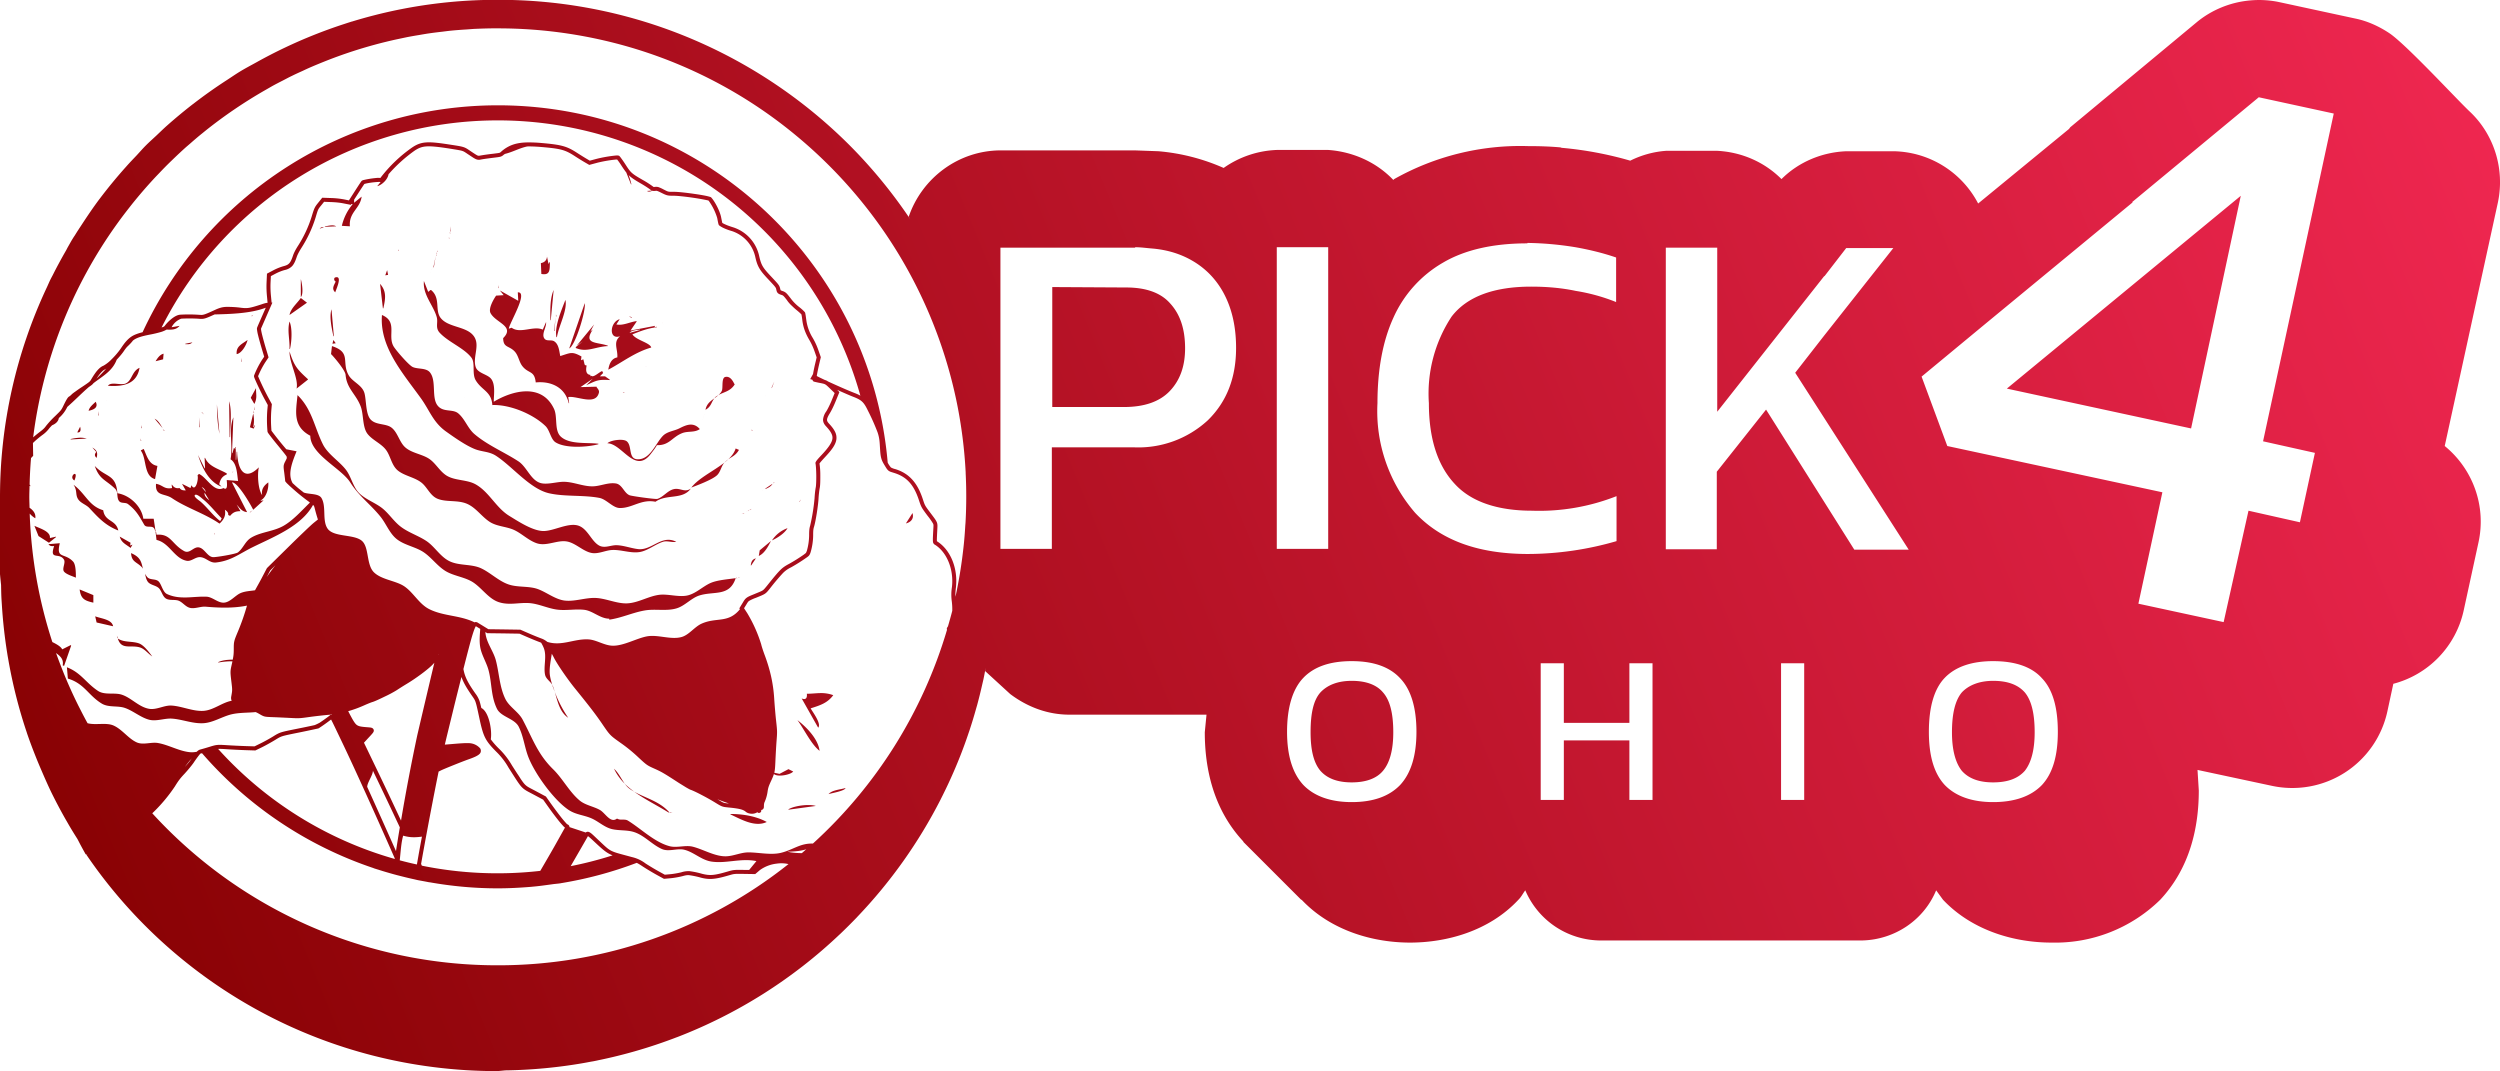 <svg xmlns="http://www.w3.org/2000/svg" xmlns:xlink="http://www.w3.org/1999/xlink" xml:space="preserve" width="2205.4" height="944.9" viewBox="0 0 583.5 250"><defs><linearGradient id="a"><stop offset="0" style="stop-color:#840000;stop-opacity:1"/><stop offset="1" style="stop-color:#f02751;stop-opacity:1"/></linearGradient><linearGradient xlink:href="#a" id="b" x1="16006.7" x2="16585" y1="-1031.1" y2="-1269.4" gradientTransform="translate(-16006.8 1269.4)" gradientUnits="userSpaceOnUse"/></defs><path d="M116.18-.04A115.2 115.2 0 0 0 59.93 14.5c-1.33.74-2.68 1.44-3.97 2.23-1.02.62-1.99 1.3-2.98 1.94a114.06 114.06 0 0 0-7.93 5.62c-.1.06-.18.13-.27.2a122.6 122.6 0 0 0-5.75 4.78c-.86.76-1.68 1.57-2.52 2.36-.8.75-1.63 1.48-2.41 2.26-.79.78-1.5 1.62-2.26 2.43-.81.85-1.63 1.7-2.41 2.59a116.03 116.03 0 0 0-6.22 7.56l-.02.02h-.01l-.02.04c-1.43 1.91-2.77 3.9-4.08 5.9-.54.83-1.09 1.65-1.6 2.49-.19.27-.37.55-.54.83-.36.58-.68 1.18-1.02 1.77-.18.3-.33.63-.5.93a116.2 116.2 0 0 0-3.13 5.8c-.24.45-.48.9-.7 1.36l-.63 1.41A115.09 115.09 0 0 0 0 116v18c.07.84.16 1.68.25 2.52.02.92.03 1.85.07 2.77.03.66.08 1.3.12 1.96a116.61 116.61 0 0 0 1.27 11.37c.07.47.16.93.24 1.4 1.02 5.82 2.46 11.49 4.31 16.97v.02c.71 2.1 1.5 4.16 2.32 6.2.38.94.78 1.87 1.18 2.8.77 1.78 1.55 3.57 2.41 5.31v.02l.03.04a115.4 115.4 0 0 0 3.3 6.18l.01.01.63 1.1.09.15c.98 1.67 2.02 3.29 3.07 4.9-.41-.64-.84-1.27-1.24-1.92.62 1.21 1.27 2.41 1.94 3.6l.35-.08-.06-.08.7.96c-.2-.3-.43-.57-.63-.86l-.26.06c20.8 30.6 56 50.6 96 50.6l2.34-.22c-.75.01-1.5.06-2.26.06 14.77 0 28.87-2.77 41.84-7.77h.02a115.4 115.4 0 0 0 37.94-23.98h.01c1.38-1.31 2.73-2.66 4.05-4.03v-.01a115.85 115.85 0 0 0 19.55-27.55l.01-.02v-.01a115.27 115.27 0 0 0 4.46-9.88l.08-.2c.69-1.76 1.34-3.54 1.94-5.34l.18-.52c.56-1.69 1.08-3.4 1.56-5.12l.24-.83c.44-1.62.84-3.25 1.21-4.89l.27-1.16c.2-.92.36-1.86.54-2.8-.06.3-.08.6-.14.9l5.86 5.37c4 3 8.7 4.8 13.8 4.8h32l-.4 4.1c0 8.5 2 18 9 25.5v.1l13.5 13.5h.1c7 7.4 17 10 25.3 10 8.4 0 18.4-2.6 25.3-10 .7-.7 1-1.4 1.6-2.2 3 7 9.7 11.5 17.2 11.7h61.5c7.5-.2 14.3-4.7 17.2-11.7l1.6 2.2c7 7.4 17 10 25.3 10a35 35 0 0 0 25.4-10c7-7.5 9-17 9-25.5l-.3-4.8 17.3 3.7a22.7 22.7 0 0 0 27-17.3l1.4-6.5a22.7 22.7 0 0 0 16.4-17l3.5-16.1c1.8-8.4-1.3-17-7.9-22.4L583 47.3c1.7-8-1-16-6.5-21.2-2.7-2.5-14.4-15.2-18.6-18.2-2.5-1.7-5.3-3-8.3-3.6L532 .5a22.6 22.6 0 0 0-6.8-.4c-4.6.4-9 2.2-12.5 5.1l-29.5 24.5-.3.4-21.2 17.4A22.7 22.7 0 0 0 442 35.3h-11c-5.7.2-11.2 2.5-15.2 6.5-4-4-9.3-6.3-15-6.6h-11.9c-2.9.2-5.8 1-8.4 2.3a84 84 0 0 0-16-3l-.3-.1c-2.2-.2-4.7-.3-7.6-.3a60 60 0 0 0-31.2 7.7l-.2.2c-4-4.2-9.5-6.6-15.2-7h-12a23 23 0 0 0-12.4 4.2 47.6 47.6 0 0 0-15.2-3.9l-5.5-.2h-31.3c-9.92 0-18.44 6.5-21.5 15.48.14.22.26.45.4.66a116.07 116.07 0 0 0-14.23-17.36 116.15 116.15 0 0 0-42.14-26.9 115.68 115.68 0 0 0-39.95-7.02zM82.14 5.02l-1.83.59 1.83-.6zm34.04 1.6a109.94 109.94 0 0 1 32.53 4.91 108.54 108.54 0 0 1 37.03 20.05 109.93 109.93 0 0 1 21.12 23.24 109.2 109.2 0 0 1 16.45 39.1 109.88 109.88 0 0 1 2.08 16.41h-.01a108.85 108.85 0 0 1-.02 11.5c-.01.27-.04.53-.06.8-.1 1.71-.23 3.42-.42 5.11l-.04.34c-.42 3.8-1.04 7.53-1.83 11.2-.03-.62-.02-1.12.1-2.14.51-4.4-1.2-8.76-4.35-10.76-.12-.08-.12-.09-.09-.04.04.05.01.04 0-.14-.02-.36.03-1.24.12-3.08.02-.5.03-.89-.19-1.34-.21-.45-.58-.93-1.31-1.9-1.46-1.94-1.39-1.81-1.92-3.42-1.26-3.82-3.2-5.96-6.37-6.96a3.98 3.98 0 0 1-1.05-.39 5.3 5.3 0 0 1-.7-1.02l-.06-.12c-4.05-46.7-43.26-83.39-91-83.39a91.4 91.4 0 0 0-82.91 52.96c-.97.25-1.81.53-2.48.94-.98.62-1.7 1.5-2.6 2.85-.55.8-1.35 1.75-2.14 2.52a8.45 8.45 0 0 1-1.9 1.5c-.98.38-1.82 1.42-2.89 3.23-.14.25-.22.36-.5.6-.29.23-.78.57-1.67 1.16-.55.36-1.08.73-1.5 1.04-.43.3-.7.5-.9.7-.14.17-.45.4-.5.43-.25.13-.4.33-.57.61-.18.28-.38.66-.65 1.2-.7 1.46-.61 1.33-2.16 2.84a22.3 22.3 0 0 0-2.1 2.28c-.3.44-.73.85-1.42 1.36-.52.4-1.14.9-1.56 1.28v-.01A108.8 108.8 0 0 1 27.28 52.3l.26-.36c.83-1.15 1.7-2.29 2.57-3.4l.47-.6a109.82 109.82 0 0 1 5.83-6.75l.74-.77c.88-.93 1.78-1.85 2.7-2.74l.81-.78c.92-.88 1.85-1.75 2.8-2.6l.82-.7c.97-.85 1.95-1.7 2.95-2.5l.7-.57c4.43-3.54 9.15-6.74 14.1-9.57l1.55-.89c.84-.46 1.7-.9 2.56-1.34.66-.34 1.32-.7 2-1.02.8-.4 1.6-.76 2.42-1.13.74-.35 1.49-.7 2.25-1.02.78-.34 1.58-.66 2.38-.99a108.49 108.49 0 0 1 7.3-2.66 108.43 108.43 0 0 1 10.14-2.74l2.32-.49c.97-.19 1.96-.36 2.94-.52.75-.13 1.49-.26 2.24-.37 1.05-.15 2.11-.28 3.17-.4.7-.09 1.4-.18 2.11-.25 1.18-.11 2.36-.2 3.55-.27.6-.04 1.2-.1 1.8-.13 1.8-.08 3.6-.13 5.42-.13zM527.2 22.7l17.5 3.8-16.5 76.5 12.1 2.7-3.5 16.2-12-2.7-5.8 26-19.9-4.3 5.6-26-50.2-10.8-6-16.2 14.5-12 34.8-28.7h-.2l29.6-24.5zm-411.02 5.4a87.84 87.84 0 0 1 84.63 64.25 9.84 9.84 0 0 0-1.35-.62c-1.3-.5-3.87-1.62-6.23-2.71l-.14-.1c-.19-.11-.38-.18-.6-.25-.87-.4-1.43-.68-1.85-.91 0-.06 0-.09.02-.15.1-.66.3-1.58.54-2.64l.38-1.6-.57-1.63a15.88 15.88 0 0 0-1.3-2.84 10.64 10.64 0 0 1-1.53-4.28l-.13-.94-.1-.56c-.05-.25-.13-.27-.2-.37l-.3-.3c-.24-.23-.55-.5-.9-.77a10.5 10.5 0 0 1-2.06-2.11c-.45-.57-.7-.9-.96-1.14a2.15 2.15 0 0 0-.8-.47 2.76 2.76 0 0 1-.53-.22s-.04-.08-.12-.42c-.07-.3-.18-.61-.47-.98-.28-.37-.74-.85-1.58-1.75-2.05-2.17-2.36-2.7-2.86-4.93a9.06 9.06 0 0 0-6.07-6.61c-.66-.2-1.34-.44-1.83-.67a5.11 5.11 0 0 1-.6-.3l-.1-.08-.08-.4-.19-.93c-.25-1.3-1.35-3.5-2.24-4.51-.14-.17-.21-.16-.3-.2a12.7 12.7 0 0 0-1.13-.28c-.66-.13-1.53-.28-2.46-.41-1.84-.27-3.85-.5-4.85-.5-1.47 0-1.26.04-2.46-.56a8.34 8.34 0 0 0-1.16-.53c-.3-.09-.57-.09-.84-.06-.23.03-.28.03-.32.01a23.47 23.47 0 0 0-2.56-1.65c-2.58-1.49-2.74-1.63-4.04-3.66a26.37 26.37 0 0 0-1.19-1.7l-.13-.14c-.05-.05-.04-.12-.3-.17-.28-.06-.51-.02-.89.02a31.34 31.34 0 0 0-4.28.77l-1.49.4-.75-.44c-.48-.28-1.52-.93-2.28-1.42-2.34-1.52-3.63-1.87-8.33-2.27a31.7 31.7 0 0 0-3.18-.13c-.93.01-1.74.1-2.47.26a7.94 7.94 0 0 0-3.74 1.96c-.18.15-.17.16-.38.22-.2.05-.62.1-1.4.2-.92.1-2.12.27-2.7.37-.3.05-.5.09-.63.1a.55.55 0 0 1-.3-.04c-.23-.08-.71-.4-1.79-1.12-.66-.45-1.02-.7-1.62-.88-.6-.19-1.4-.3-3.07-.56-2.59-.4-4.24-.6-5.53-.51-1.3.08-2.22.47-3.22 1.13a33.31 33.31 0 0 0-7.39 7.03c-.11.16-.16.18-.12.16.05-.02.06 0-.1-.03a4.3 4.3 0 0 0-.94.02 22.3 22.3 0 0 0-2.92.48 1.6 1.6 0 0 0-.18.07c-.06.02-.12.04-.22.14-.12.13-.13.17-.23.31l-.37.55-1.08 1.67-1.28 2-1.03-.21a19.8 19.8 0 0 0-3.2-.34l-2-.07-.8 1c-.95 1.16-1.04 1.32-1.68 3.44a28.12 28.12 0 0 1-3.17 6.78c-.56.86-.97 1.66-1.18 2.3-.3.9-.56 1.44-.85 1.76-.3.33-.63.5-1.26.67-.83.23-1.66.56-2.5 1l-1.46.77-.09 1.95c-.05 1.2-.02 2.23.1 3.43l.13 1.42c-.47.05-.85.17-1.52.4-2.6.84-3.11.93-4.53.78a23.94 23.94 0 0 0-3.7-.22c-.88.05-1.52.26-2.3.6-1.45.67-2.2 1-2.68 1.15-.48.15-.67.13-1.21.1a35.1 35.1 0 0 0-4.46-.03c-.61.05-1.23.38-1.86.85a9.25 9.25 0 0 0-1.8 1.83c.01-.02-.07.06-.24.15l-.44.16a87.8 87.8 0 0 1 78.47-48.34zm-16.63 6.07c1.15-.07 2.75.1 5.32.5 1.67.27 2.46.39 2.95.53.48.15.7.32 1.37.77 1.07.7 1.53 1.05 2 1.22.23.09.47.11.69.1.22-.02.43-.07.71-.12.54-.09 1.75-.25 2.65-.36.78-.1 1.2-.14 1.53-.23.33-.09.56-.25.76-.43.1-.1.22-.14.33-.23 1.86-.45 3.35-1.35 5.2-1.74.91-.02 1.94.02 3.17.12 4.67.4 5.62.65 7.9 2.12.76.5 1.8 1.14 2.32 1.44l1.08.63 1.86-.5a30.89 30.89 0 0 1 4.13-.73c.3-.03.48-.03.52-.03l.28.36c.23.31.53.75.83 1.23.4.6.72 1.06 1.03 1.45l1.09 2.75h.1c-.16-.68-.36-1.44-.65-2.16.62.61 1.39 1.12 2.79 1.93a27 27 0 0 1 2.04 1.29c.23.19.4.3.62.4l-1.16.09c.43.29.82.12 1.26-.05.23.07.46.06.7.03.23-.03.27-.03.45.03.17.05.48.19 1.02.46 1.2.6 1.41.65 2.89.65.84 0 2.89.23 4.7.5a51.8 51.8 0 0 1 3.2.58l.16.06a13.8 13.8 0 0 1 2 4.02l.18.94c.06.26.09.42.13.54.05.19.14.26.22.33a5.8 5.8 0 0 0 .96.56c.55.26 1.25.52 1.96.72a8.23 8.23 0 0 1 5.42 5.92c.5 2.3 1.01 3.18 3.09 5.37.84.9 1.3 1.38 1.52 1.68.23.3.24.35.3.6.08.36.13.64.36.88.24.24.5.32.89.45a1 1 0 0 1 .47.27c.15.14.41.46.78.94.36.55.79 1 1.26 1.43.31.3.63.6 1.04.93a12.8 12.8 0 0 1 1.06.95l.03.04a15.51 15.51 0 0 1 .2 1.34c.21 1.65.7 3.02 1.65 4.63.48.82.88 1.69 1.22 2.67l.48 1.37-.32 1.34a41.34 41.34 0 0 0-.53 2.55l-.66 1.19.54.15c0 .04.01.08.04.14.03.08.1.22.29.29.11.04.12.03.2.05a21.77 21.77 0 0 0 1.3.28c.65.13.91.19 1.15.33.24.13.54.41 1.17 1.02l1.02.99-.62 1.53c-.42 1.05-1 2.21-1.33 2.74a3.9 3.9 0 0 0-.76 1.9c-.02.6.26 1.13.71 1.6.58.63.99 1.16 1.22 1.63.24.47.31.86.25 1.3-.13.88-.9 2.03-2.5 3.73-.5.53-.84.9-1.07 1.19-.11.14-.2.26-.26.38-.07.12-.16.25-.1.5.08.35.16 1.58.17 2.75.01 1.17-.04 2.4-.12 2.75-.12.61-.24 1.7-.28 2.52a46.18 46.18 0 0 1-1.03 6.43c-.19.61-.24 1.15-.24 2.32a14.04 14.04 0 0 1-.53 3.56c-.1.28-.22.48-.21.48-.02.02-.23.2-.5.4a39.07 39.07 0 0 1-3.43 2.15c-.84.45-1.38.78-2.07 1.46-.7.7-1.54 1.72-3.11 3.68-.51.62-.69.85-1 1.06-.3.2-.82.4-1.96.87-.9.37-1.38.56-1.76.84-.39.28-.6.62-.92 1.16l-.8 1.31.14.22c-2.76 3.35-5.4 1.8-8.92 3.35-1.67.73-2.96 2.66-4.73 3.14-2.61.7-5.62-.7-8.26-.12-2.4.52-5.27 2.16-7.7 2.14-2.03 0-3.87-1.4-5.84-1.48-3.3-.15-6.18 1.65-9.5.59-.4-.31-.8-.57-1.27-.75-.66-.24-2.06-.8-3.08-1.25l-1.95-.85-3.84-.06-3.62-.05-1.04-.64-1.4-.86a.91.91 0 0 0-.63-.17c-.06 0-.1.05-.16.07-3.43-1.7-7.24-1.4-10.6-3.1-2.52-1.27-3.88-4.3-6.28-5.6-1.98-1.07-4.86-1.35-6.54-2.92-1.89-1.76-1.13-5.86-2.86-7.39-1.86-1.64-6.65-.8-8.05-2.91-1.27-1.9-.22-5.12-1.4-7.1-.68-1.12-2.91-.82-4.13-1.28-.58-.46-1.1-.85-1.66-1.34-.37-.32-.66-.6-.95-.86-1.18-2.1-.16-4.72.93-7.43l-2.4-.47c-.33-.39-.67-.78-1.19-1.42a92.95 92.95 0 0 1-2.27-2.9 29.92 29.92 0 0 1-.05-4.6l.14-1.61-.96-1.78a65.57 65.57 0 0 1-2.23-4.68l-.02-.07.01-.02c.03-.08.07-.2.13-.32a20.95 20.95 0 0 1 1.52-2.88l.78-1.17-.4-1.35A82.55 82.55 0 0 1 61.14 78c-.1-.44-.17-.78-.2-1.01-.03-.23.01-.38-.03-.27l1.3-2.97 1.21-2.77.16-.35h-.19l-.14-1.47a22.1 22.1 0 0 1-.1-3.3l.07-1.41.98-.52c.8-.42 1.55-.72 2.31-.92a3.3 3.3 0 0 0 1.72-.95c.43-.5.72-1.15 1.03-2.1.17-.5.56-1.26 1.08-2.08a28.93 28.93 0 0 0 3.29-7.02c.64-2.12.55-1.96 1.5-3.12l.51-.64 1.54.06c1.19.04 2.15.14 3.04.32l1.67.33.13-.2.3.04a12 12 0 0 0-2.53 5.06l1.87.11c-.26-3.32 2.38-4.08 2.75-6.93l-1.76 1.43v-.71l.86-1.34a123.3 123.3 0 0 1 1.43-2.19l.1-.14.03-.01.37-.1a18.1 18.1 0 0 1 3.1-.37l.3.02-.8.98c1.1-.28 2.44-1.55 2.64-2.78a34.5 34.5 0 0 1 6.11-5.53c.92-.6 1.61-.9 2.76-.98zm11.06 10.95.44.44-.44-.44zM523 45.7l-54.6 45 43 9.3L523 45.7zM77.85 52.62c-.66-.09-1.39.14-2.02.2v.11l2.64-.1c-.2-.12-.4-.18-.62-.21zm27.26.2v1.21h.1l-.1-1.2zm-86.3.03-.7 1.05-.42.67c.36-.58.74-1.15 1.11-1.72zm56.8.2c-.42-.1-.7 0-1 .32l1-.33zm29.39 1.1v.32h.1l-.1-.33zm-.07.73.03.07-.03-.07zm-.15.47v.33h.1l-.1-.33zm28.5.33.12.11-.11-.1zm-.06.74.03.07-.03-.07zm223.28.28c3.75.05 7.5.39 11.2 1 3.4.6 6.6 1.4 9.5 2.4v10.4a43.6 43.6 0 0 0-9.4-2.6c-3.3-.7-6.8-1-10.4-1-8.7 0-15 2.3-18.6 7a32.7 32.7 0 0 0-5.3 20.2c0 8.2 2 14.5 6 18.8 3.8 4.2 10 6.3 18.1 6.3a49.2 49.2 0 0 0 19.7-3.4v10.5a74.7 74.7 0 0 1-20.6 3c-11.7 0-20.4-3.2-26.4-9.6a36.2 36.2 0 0 1-8.8-25.6c0-7.7 1.2-14.4 3.7-19.9a28 28 0 0 1 11.6-12.9c5.1-3 11.7-4.5 19.7-4.5v-.1zm-140.2.58.61 1.05-.6-1.05zm48.6.42c1.4 0 2.7.2 4 .3 3.6.3 6.7 1.3 9.3 2.8 3.5 2 6.1 4.9 7.8 8.4 1.7 3.5 2.5 7.5 2.5 12 0 7-2.2 12.6-6.6 16.9a23.9 23.9 0 0 1-17.4 6.3h-19v23.7h-12V57.8H265l-.1-.1zm33.1 0h12v70.4h-12V57.7zm90.8.1h12v38.3l25-31.7v.1l5.1-6.6h11l-16.2 20.5L419 87l26.5 41.3h-12.7l-20.6-32.7-11.5 14.5v18.1h-11.9V57.8zM93 58.21v.34h.11l-.1-.34zm9.14 0 .1.12-.1-.12zm-.11.23v.33h.1l-.1-.33zm-.11.44v.33h.1l-.1-.33zm-.11.44v.33h.1l-.1-.33zm-86.88.02zm112.63.2.11.1-.1-.1zm-25.86.22-.55 2.64h.1l.45-2.64zm25.97.1c-.04.87-.58 1.4-1.43 1.55l.11 2.53c2.1.39 1.94-.97 1.99-2.75h-.12l-.1.33H128l-.33-1.65zm-26.63 2.65-.11.22.1-.22zm-.22.33-.11.22.1-.22zm-10.46.22-.44 1.2.66-.1-.22-1.1zm47.77.33.11.1-.1-.1zm-37.75.1.1.12-.1-.11zm-.22.34.1.1-.1-.1zm-21.8.55-.11.22.11-.22zm.43.35c-.13-.05-.3-.05-.53.02-.44.13-.27.87.1.95-.4.87-1.03 1.72-.11 2.53.08-.4 1.42-3.18.54-3.5zm-8.58.42v4.18c.69-.62.27-3.33 0-4.18zm28.73.44c-.29 3.23 2.16 5.56 2.98 8.37.39 1.33-.4 2.52.71 3.71 2.04 2.2 5.62 3.52 7.37 5.77 1.02 1.3.07 3.76 1.06 5.37 1.46 2.37 3.64 2.55 3.85 5.73 4.02-.17 9.47 2.06 12.4 4.9 1.02.98 1.23 3.1 2.36 3.8 2.33 1.47 7.45 1.14 10 .44v-.11c-2.6-.35-6.74.25-8.8-1.68-1.55-1.47-.68-4.6-1.57-6.47-2.84-6.04-9.67-4.3-14.06-1.65 0-1.56.46-4.1-.67-5.42-.9-1.04-3.11-1.24-3.56-2.73-.76-2.49 1.33-5.36-.73-7.53-1.82-1.93-5.7-1.72-7.4-3.84-1.46-1.8.04-4.67-2.28-6.57h-.11l-.55.44-1-2.53zm-10.23.66.66 5.72h.1c.47-2.16.84-3.91-.76-5.72zm27.74.22-.11.77h.1v-.77zM245.6 67v28h16.7c4.7 0 8.3-1.2 10.7-3.7 2.4-2.5 3.6-5.8 3.6-10 0-4.6-1.2-8-3.5-10.5-2.2-2.5-5.7-3.7-10.2-3.7l-17.3-.1zm-116.27.46.1.11-.1-.1zm-12.77.11.1.11-.1-.1zm12.66.11c-.9 2.13-.77 4.76-.77 7.05h.1l.67-7.05zm-12.55.11.88 1.1-1.76.11c-.59.85-1.86 3.02-1.3 4.07 1.19 2.28 5.78 3.05 2.95 5.84.02 2.31 1.34 1.7 2.68 3.12.91.97 1.01 2.44 1.82 3.45 1.44 1.8 2.8.93 3.1 3.78 3.5-.35 6.83 1.08 7.7 4.84h.1l-.21-1.43c2.03-.34 6.38 2.08 7.15-1 .19-.72-.6-1.18-.55-1.42l-3.74.1 2.86-1.97-1.54 1.54c2.38-1.09 2.76-1.4 5.5-1.21v-.11l-1.1-.77h-1.2l.76-.77-.22-.45c-.66.18-2.02 1.6-2.53 1.1l-.22.12v-.33c-1.18-.1-1.05-1.35-.88-2.2-.4-.02-.5-.17-.55-.56l-.22-.88-.55.22.11-.88c-2.25-1.25-2.52-.84-4.95-.1-.25-1.18-.33-2.76-1.43-3.45-.73-.46-1.86.15-2.35-.76-.57-1.05.6-2.56.47-3.72l-.77 1.76c-2.17-.98-5.28 1.05-7.26-.44l-.66.22c.1-1.27 4.66-8.6 2.09-8.48l.11 1.98-4.3-2.42zM9.86 69.45c-.13.3-.28.6-.4.9.12-.3.27-.6.4-.9zm60.35.1c-.88 1.28-2.33 2.4-2.64 3.97l4.08-2.87-1.44-1.1zm61.76.44c-.88 2.3-2.6 6.25-2.1 8.7h.12c.36-2.47 2.5-6.29 1.98-8.7zm4.51.77-3.63 10.57c1.47-.73 3.96-8.94 3.63-10.57zm-74.45 1.06-.68 1.55c-.64 1.46-1.22 2.77-1.3 3-.12.27-.08.45-.04.74s.1.65.22 1.11c.22.93.6 2.26 1.15 4.1l.28.93-.54.8a20.73 20.73 0 0 0-1.75 3.42c-.04.1-.08.16-.08.35 0 .14.02.16.04.21l.05.17a47.39 47.39 0 0 0 .8 1.8c.48 1.02 1.06 2.2 1.49 3l.83 1.53-.12 1.31a30.04 30.04 0 0 0 .06 4.93c.03.11.05.13.07.16l.05.1.16.23.53.7c.43.56 1.02 1.3 1.66 2.07 1.3 1.6 1.9 2.31 2.02 2.6.01.13-.01.26-.01.38l-.03.06-.35.7c-.09.17-.17.33-.22.5-.06.16-.1.32-.11.5-.03.39.03.8.14 1.63a191.12 191.12 0 0 1 .19 1.58l.01.14c0 .27.08.28.13.34l.14.18c.11.13.26.27.44.44.35.35.84.78 1.37 1.25a46.5 46.5 0 0 0 3.13 2.53c.34.24.37.29.58.44-1.96 1.91-3.89 4.1-6.09 5.38-2.4 1.4-5.32 1.44-7.6 2.8-1.43.84-1.84 2.45-3.11 3.45-.5.39-5.12 1.15-5.8 1.11-1.3-.08-1.96-1.93-3.2-2.25-1.37-.35-2.2 1.62-3.62.8-2.88-1.63-3.03-4.07-6.39-3.78l-.1-.66h-.12l.22 1.87c3.04.67 4.13 4.33 7.05 4.87 1.12.2 2.04-.95 3.19-.85 1.38.12 2.17 1.4 3.63 1.25 3.52-.38 5.5-2.06 8.48-3.53 4.94-2.45 11.43-4.9 14.18-9.9l.1.07c.08.1.13.19.18.31.05.12.09.29.15.54a37.85 37.85 0 0 0 .71 2.47l-.86.69c-.35.27-1.14 1-2.23 2.04a325.47 325.47 0 0 0-3.81 3.7l-5 4.92-1.31 2.5c-.47.88-.97 1.77-1.47 2.67-1.14.18-2.33.2-3.4.67-1.25.55-2.4 2.13-3.85 2.22-1.42.08-2.66-1.33-4.07-1.39-3.12-.13-6.18.8-9.22-.62-.93-.43-1.23-2.04-1.84-2.81-.7-.89-2.1-.33-2.8-1.18-.2-.26-.36-.5-.5-.75.16.65.27 1.33.65 1.86.56.77 1.81.83 2.52 1.45.74.65.88 2 1.77 2.51.84.48 2.05.14 2.92.48.96.38 1.59 1.42 2.65 1.67 1.12.27 2.47-.37 3.63-.28 3.11.27 6.47.4 9.68-.25-.01.04-.05.09-.05.12a52.67 52.67 0 0 1-2.1 5.98c-.46 1.1-.7 1.68-.82 2.21-.06.26-.1.51-.11.8-.02.28-.02.6-.02 1.03 0 1.15-.07 1.67-.24 2.47-1.15.02-2.3.1-3.37.57v.11a17 17 0 0 1 3.3-.29l-.1.47c-.2.89-.32 1.37-.34 1.9-.02.53.04 1.1.17 2.17.13 1.07.2 1.62.2 2.1 0 .47-.08.86-.22 1.63a1.55 1.55 0 0 0 .12.95l-.16.02c-2.18.45-4.1 2.15-6.38 2.32-2.47.18-5.03-1.08-7.49-1.23-1.75-.11-3.51 1.07-5.28.75-2.4-.43-4.13-2.58-6.38-3.3-1.69-.54-3.95.16-5.5-.86-2.85-1.88-3.95-4.24-7.27-5.53l.22 2.64c3.86 1.15 4.77 3.93 7.92 5.84 1.55.94 3.64.45 5.29.98 2.02.66 3.77 2.29 5.83 2.8 1.65.4 3.5-.37 5.17-.28 2.5.15 4.93 1.24 7.49 1.07 2.18-.14 4.28-1.51 6.38-2.04 1.86-.46 3.84-.36 5.76-.55.22.1.45.21.78.4.55.32.87.52 1.31.63.44.1.92.11 1.82.15 1 .03 2.8.12 4.01.18 2.17.12 2.33.11 4.66-.22 1.29-.18 3.35-.41 4.54-.51.24-.02.48-.06.71-.1-.04.04-.08.08-.12.1h-.18a.55.55 0 0 0-.21.12l-.1.1-.45.34-.93.67-.9.62c-.38.2-.77.4-1.18.56l-.68.15c-.8.17-1.87.4-3.05.63-2.13.43-3.2.64-3.96.87-.77.24-1.2.5-1.94.96-.8.5-2.16 1.25-2.98 1.65l-1.42.7-1.99-.06a150 150 0 0 1-4.4-.21c-2.3-.15-2.47-.13-4.18.4a66.78 66.78 0 0 1-2.06.6c-.25.05-.56.22-.85.53a5.6 5.6 0 0 1-1.36.12c-2.61-.16-5.14-1.72-7.7-2.16-1.58-.28-3.46.53-4.96-.15-2-.9-3.43-3.1-5.5-3.97-1.7-.7-4.12 0-5.97-.5-.58-1.03-1.12-2.08-1.66-3.14l-.57-1.12a108.43 108.43 0 0 1-3.4-7.57l-.35-.88c-.48-1.22-.94-2.44-1.38-3.67 1.01.73 1.83 1.48 1.55 2.88l.33.11 1.65-4.73-.11-.11-1.98.99c-.3-.64-1.28-1.2-2.3-1.7a108.4 108.4 0 0 1-3.7-14.81 110 110 0 0 1-1.59-15.18c.4.46.88.86 1.31 1.09.16-1.08-.5-1.86-1.34-2.45-.02-.85-.06-1.7-.06-2.55 0-.87.04-1.73.06-2.6.06.05.1.1.24.11l-.23-.38v-.01c.05-2.07.16-4.13.33-6.17l.5-.52-.03-1.7-.02-1.3.51-.48c.34-.31 1.1-.95 1.66-1.36a7.06 7.06 0 0 0 1.63-1.57c.06-.1.45-.49.65-.71.78-.33 1.46-.84 1.59-1.7a7.84 7.84 0 0 0 1.98-2.6c1.66-1.45 3.25-3.1 4.99-4.61.19-.14.53-.36.66-.47.2-.15.34-.3.46-.46 2.16-1.66 4.41-2.81 5.42-5.48.64-.68 1.27-1.4 1.73-2.1.24-.36.44-.6.66-.87.52-.49 1.01-.97 1.4-1.5l.27-.2c.82-.52 1.88-.83 3.61-1.17a26.2 26.2 0 0 0 2.78-.66 6.36 6.36 0 0 0 1.19-.52c1.16.03 2.2.1 3.04-.88l-1.87.33a4.17 4.17 0 0 1 2.24-2c1.08-.07 2.95-.07 4.15.02.55.05.97.06 1.55-.13.44-.13 1.25-.5 2.1-.88 3.62-.09 8.44-.22 11.94-1.57zm15.34.37c-.56 1.85.07 4.4.44 6.28h.11l-.55-6.28zm146.29.03c.3.74.57 1.49.86 2.23-.28-.74-.56-1.5-.86-2.23zm-93.9 1.19v.44h.12l-.11-.44zm-40.61.1C88.55 80.95 94 87.07 98.27 93c2.05 2.87 2.83 5.6 5.91 7.77 1.9 1.35 4.6 3.26 6.76 4.09 1.65.63 3.27.5 4.85 1.54 3.84 2.51 7.9 7.69 12.32 8.72 3.65.85 8.02.37 11.78 1.09 1.67.32 3.13 2.33 4.74 2.36 2.95.06 4.98-2.13 8.36-1.46 2.62-1.88 6.3-.38 8.26-3.09-1.44 1.03-2.43-.19-3.96.14-1.45.31-2.46 1.84-3.86 2.28-.42.13-5.96-.64-6.49-.85-1.3-.52-1.7-2.52-3.2-2.75-1.85-.29-3.67.67-5.5.67-2.27 0-4.47-1.07-6.71-1.06-1.6 0-3.89.74-5.4.28-2.3-.7-3.17-3.79-5.17-5.08-3.34-2.17-7.2-3.75-10.24-6.35-1.56-1.34-2.2-3.52-3.78-4.83-1.27-1.05-3.4-.21-4.7-1.69-1.65-1.84-.27-5.87-1.9-7.87-.9-1.11-2.88-.7-4.03-1.26-.92-.44-3.85-3.83-4.42-4.76-1.53-2.52 1.02-5.78-2.74-7.37zm-30.38.12v.22l.22-.22h-.22zm88.17.22v.1l.55.23v-.11l-.55-.22zm-17.28.22-.33 3.19h.1l.23-3.2zm22.45.33.77.66-.77-.66zm-7.48.1c-2.3.64-2.63 4.92.1 3.97-1.72 1.4-.49 3.04-.65 4.95-1.4.23-1.92 1.62-2.1 2.86 3.38-1.79 6.22-4.08 10.02-5.17-.27-1.12-3.6-1.73-4.4-3.08 1.88-.74 3.69-1.45 5.72-1.65v-.11l-.66.1.22-.21v-.11l-5.72 1.1 1.43-2.1v-.1c-1.55.17-3.18 1.12-4.73.77l.77-1.21zm-77.06.56c-.56 2.14.1 4.23 0 6.38h.11c.4-1.64.59-4.82-.1-6.38zm86.96.1.33.67-.33-.66zm-15.85.56-4.07 4.95 1.43-.99-1.65 1.32v.22c2.55 1.12 4.62-.32 7.48-.44v-.1c-2.51-.9-5.83-.27-3.52-3.75l-.55.44.88-1.65zm14.42.22.11.1-.1-.1zm-3.74.99v.1l-2.42.67c.52-.65 1.64-.66 2.42-.77zM6.47 78.14c-.24.7-.44 1.41-.67 2.11.23-.7.43-1.41.67-2.11zm71.34.44.11.1-.11-.1zm0 .33.11.1-.11-.1zm-20.03.44c-1.39 1-2.71 1.5-2.54 3.3 1.2-.2 2.3-2.19 2.54-3.3zm20.03 0-.22.88.77-.11-.55-.77zm148.6.43zM44.9 79.9l-1.65.33v.11c.66 0 1.16.07 1.65-.44zm32.58.88-.22 1.87c.06-.03 3.3 3.6 3.4 4.85.28 3.24 2.43 4.46 3.53 7.37.7 1.85.37 4.8 1.58 6.38 1.13 1.46 3.08 2.2 4.23 3.64 1.16 1.44 1.33 3.65 2.82 4.9 1.53 1.27 3.84 1.57 5.46 2.79 1.49 1.11 2.08 3.18 3.97 3.88 2.08.78 4.66.19 6.82 1.16 2.09.94 3.4 3.03 5.29 4.22 1.63 1.03 3.75 1.04 5.5 1.8 1.9.84 3.38 2.45 5.4 3.15 2.28.79 4.78-.8 7.04-.41 2.13.36 3.95 2.5 6.05 2.72 1.54.15 3.02-.66 4.52-.73 2.06-.1 4.2.77 6.27.5 1.94-.24 3.76-1.84 5.62-2.42.97-.3 2.09.22 3.08.01-3.42-1.77-5.7 2.08-8.92 1.7-1.67-.2-3.4-.88-5.06-.91-1.32-.02-2.77.8-4.06.06-1.89-1.08-2.7-4.14-5.08-4.7-2.3-.53-5.36 1.24-7.7 1.33-2.55.09-6.05-2.25-8.15-3.53-3.12-1.91-4.66-5.54-7.82-7.34-2-1.15-4.74-.85-6.71-2-1.73-1.02-2.65-3.03-4.3-4.06-1.7-1.07-4.09-1.28-5.58-2.71-1.27-1.23-1.66-3.38-3.07-4.48-1.34-1.04-3.66-.54-4.91-1.93-1.15-1.28-.97-4.47-1.41-6.1-.53-1.95-2.8-2.63-3.7-4.22-1.73-3.04.71-5.3-3.89-6.79zM67.58 82c-.07 2.74 2.16 6.35 1.64 8.7l2.65-2.1v-.1c-2.49-2.27-3.23-3.07-4.3-6.5zm-29.4.55c-.89.23-1.4 1.02-1.87 1.76l1.76-.44.11-1.32zm18.06 1 .1.87h.11l-.21-.88zm94.66 1.97-.44.11.44-.1zm-118.33.33c-1.8.77-1.72 2.96-3.22 3.65-1.16.53-3.38-.51-4.16.54 3.2.2 6.7-.15 7.38-4.19zm-7.75.18a63.9 63.9 0 0 1-2.3 2.36c.82-1.28 1.5-1.97 1.98-2.16.1-.04.22-.14.32-.2zm-20.78.27zm224.68 1.55c.19.78.4 1.54.57 2.32-.17-.78-.38-1.54-.57-2.32zm-58.93.11a1.36 1.36 0 0 0-.5.02c-.97.21-.48 2.57-.83 3.27-.2.39-.48.7-.79.98 1.35-.8 2.76-.85 3.82-2.52-.13 0-.6-1.57-1.7-1.75zm-2.12 4.27c-.22.14-.46.24-.68.43-.1.1-.15.2-.23.29.32-.23.63-.46.91-.72zm-.91.72c-.92.66-1.84 1.31-2.1 2.7 1.39-.77 1.32-1.8 2.1-2.7zm13.97-3.9-.66 1.43h.11l.55-1.43zM59.76 90.58l-1.21 2.2v.1l.77 1.33h.1c.66-1.53.3-2.08.34-3.63zm120.2 0 .11.1-.1-.1zm-.1.22-1 1.43 1-1.43zm15.53.2c1.42.62 2.91 1.29 3.73 1.6 1.97.76 2.49 1.24 3.45 3.24a50.3 50.3 0 0 1 2.25 5.06c.37 1.1.47 1.88.54 3.15.08 1.34.13 2.11.29 2.76.15.64.4 1.12.8 1.77.4.65.58.98.91 1.26.34.27.7.34 1.36.55 2.91.92 4.55 2.7 5.76 6.36.53 1.61.6 1.74 2.06 3.69a14.8 14.8 0 0 1 1.22 1.74c.14.29.12.4.1.9-.1 1.83-.15 2.67-.12 3.17.01.25.04.45.18.64.13.19.28.24.34.28 2.75 1.74 4.4 5.77 3.92 9.86a11.42 11.42 0 0 0-.02 3.42c.1.93.11 1.5.1 2.11-.31 1.21-.65 2.41-1 3.61l-.03.05-.14.23c-.04.07-.1.07-.1.33 0 .06.03.16.04.23a109.3 109.3 0 0 1-31.3 49.88c-3-.1-4.64 1.48-7.46 2.16-2.42.58-5.24-.12-7.7-.1-1.7.03-3.35.85-5.07.91-2.59.09-5.34-1.62-7.81-2.24-1.76-.44-3.74.36-5.5-.14-3.52-.98-6.59-4.08-9.64-5.95-.79-.47-1.68.02-2.47-.45h-.11c-1.52 1.14-2.7-1.34-3.97-2.04-1.47-.83-3.39-1.1-4.71-2.2-2.41-2.01-3.95-5.1-6.2-7.3-3.65-3.58-4.76-7.16-7.11-11.58-.97-1.83-3.12-2.96-4.04-4.84-1.37-2.81-1.43-6.07-2.22-9.03-.51-1.9-1.8-3.57-2.27-5.5-.09-.35-.14-.71-.17-1.07l.44.27 3.88.05 3.64.06 1.79.78c1.04.45 2.43 1.02 3.13 1.27l.16.09c.24.43.47.86.63 1.3.71 1.93-.14 4.22.27 6.16.2.96 1.2 1.5 1.67 2.34-.34-1.08-.58-2.1-.6-2.89-.03-1.46.28-2.91.5-4.37.14.27.29.52.45.84.77 1.56 3.14 5 4.9 7.19 3.55 4.37 5.05 6.33 6.58 8.6 1.6 2.34 1.7 2.46 4 4.09a36.25 36.25 0 0 1 4.22 3.42c1.98 1.84 2.1 1.93 3.79 2.68 1.72.77 2.21 1.06 5.77 3.37l1.65 1.02c.5.28.82.48 1.1.57.41.14 1.4.6 2.46 1.16a52.1 52.1 0 0 1 3.08 1.72c.83.51 1.26.78 1.7.95.43.17.82.2 1.48.27 2.62.25 3.5.5 4.07.99.42.36.99.48 1.53.48.43-.01.84-.13 1.2-.36l.1.09c.05.03.1.07.24.08.12.01.33-.06.42-.16.18-.2.14-.3.14-.38v-.16h.08a.7.7 0 0 0 .43-.3c.16-.3.1-.44.12-.75 0-.15.03-.32.05-.45.02-.14.08-.27.05-.21a9.1 9.1 0 0 0 .77-2.68c.13-.84.25-1.2.89-2.57.28-.61.45-1.02.57-1.43.88.8 3.96.17 4.5-.58l-1.1-.55-2.09 1.1-1.22-.26c.15-.6.2-1.3.26-2.7.06-1.4.18-3.55.27-4.73.17-2.14.16-2.3-.1-4.66-.15-1.3-.35-3.67-.45-5.24-.22-3.44-.89-6.53-2.17-10-.37-.97-.77-2.2-.86-2.62a32.78 32.78 0 0 0-3.25-7.28l-.76-1.17.5-.8c.32-.54.44-.73.67-.9a9 9 0 0 1 1.57-.72c1.13-.46 1.68-.67 2.13-.96.44-.3.7-.64 1.2-1.26a52.97 52.97 0 0 1 3.04-3.6 6.79 6.79 0 0 1 1.86-1.3 39.78 39.78 0 0 0 3.53-2.22c.3-.2.5-.35.65-.52.2-.23.29-.49.4-.82a14.73 14.73 0 0 0 .58-3.85c0-1.14.04-1.53.2-2.04.4-1.28.98-5.02 1.06-6.67.04-.76.17-1.87.27-2.37.13-.6.15-1.75.14-2.95a17.9 17.9 0 0 0-.19-2.8l.18-.24c.19-.24.52-.61 1-1.13 1.64-1.74 2.58-2.97 2.76-4.24a3.1 3.1 0 0 0-.34-1.85c-.3-.6-.76-1.19-1.37-1.84-.37-.4-.48-.63-.47-.93.02-.31.2-.76.62-1.44.4-.64.97-1.8 1.41-2.9l.86-2.1-.53-.52zm-51.1.35.12.1-.11-.1zm-90.8.1.1.12-.1-.11zm91.43.04.07.04-.07-.04zm.48.08v.1h.55l-.55-.1zm.73.14.07.04-.07-.04zm-76.8.3.11.1-.1-.1zm-11.22.22.22.33-.22-.33zm11.33 0c-.35 3.66-1.21 7.28 2.98 9.47.02 4.36 7.25 7.61 9.33 10.9 2.05 3.23 4.65 5.03 7.02 7.95 1.34 1.64 2.13 3.92 3.82 5.27 1.67 1.33 3.97 1.73 5.8 2.77 2.05 1.16 3.46 3.33 5.45 4.6 1.76 1.14 4.13 1.41 6 2.39 2.39 1.23 3.99 4.13 6.6 4.97 2.44.78 4.63.05 7.05.21 2.25.16 4.29 1.22 6.5 1.52 2.05.28 4.2-.17 6.27.04 2.08.2 3.8 2.09 5.94 2.08v.23c2.9-.4 5.53-1.69 8.37-2.16 2.38-.4 5.06.23 7.38-.49 1.94-.6 3.37-2.38 5.28-2.99 3.44-1.09 7.04.35 8.48-4.05-1.8.28-4.3.42-5.95 1.17-1.7.78-3.24 2.3-5.06 2.81-2.04.58-4.6-.32-6.72-.1-2.53.28-4.9 1.84-7.48 2-2.41.15-4.95-1.12-7.38-1.25-2.43-.13-4.96.9-7.37.6-2.21-.29-4.21-1.96-6.28-2.7-2.1-.73-4.57-.33-6.71-1.04-2.36-.78-4.26-2.76-6.5-3.8-2.22-1.02-5.03-.56-7.26-1.6-2.21-1.02-3.52-3.46-5.5-4.77-1.93-1.28-4.22-1.96-6.06-3.4-1.63-1.27-2.75-3.13-4.41-4.38-1.61-1.2-3.66-1.91-5.13-3.31-1.52-1.46-1.9-3.9-3.18-5.55-1.59-2.04-4.2-3.59-5.37-5.94-2-4.03-2.5-8.13-5.9-11.45zm109.31.1-.11.23.11-.22zm-70.45.34.11.1-.1-.1zm-83.55.77.11.11-.1-.11zm28.73.22.11 8.37h.11c0-2.46.5-6.04-.22-8.37zm-31.15.11c-.62.62-1.44 1.2-1.65 2.1 1.06-.2 2.38-.7 1.65-2.1zm28.3.55c0 2.37.15 4.67.59 6.92l-.6-6.92zm.59 6.92v.03-.03zm8.13-6.85.04.08-.04-.08zm-.03.48v.77h.1l-.1-.77zm-57.24.33c-.14.74-.3 1.48-.41 2.23.12-.75.27-1.49.4-2.23zm57.13.55v.66h.1l-.1-.66zm105.34.11.11.11-.11-.1zm-141.67.11.11 1h.11l-.22-1zm24.22.22v.11l.55.44-.55-.55zm117.38.07.03.08-.03-.08zm-105.38.26-.77 3.2.88.32.33-.77h-.11l-.22.44h-.11a7.3 7.3 0 0 0 0-3.19zm105.23.11.11.11-.11-.1zm-.11.44.11.11-.11-.1zm-121.2.11.12.11-.11-.1zm11.56 0 .11.11-.1-.1zm-8.14.22.1 2.31h.12l-.22-2.3zm8.03 0c-1.2 3-.04 6.7-.66 9.8 1.5.94 1.5 3.4 1.76 5.06l-2.64-.22c0 .56.36 2.6-.77 1.87-2.23 1.14-3.89-2.5-5.72-3.3l-.33.33c.29.92-.48 4.06-1.43 2.31l-.22.66-1.98-.99.88 1.54c-.6 0-1.07-.03-1.44-.55-.8.13-1.31-.09-1.76-.77h-.1l.1.77c-1.9.34-2.1-.7-3.74-.99-.26 2.95 1.98 2.17 3.72 3.35 3.28 2.23 7.68 3.6 11.03 5.9h.11c1-.94 1.46-1.85 1.21-3.2.44.3.86.66.77 1.22l.44.22c.7-.86 1.34-1.1 2.42-1.1l-.88-1.54c.78.86 1.2 1.63 2.43 1.76l-3.53-6.94c1.28-.16 4.34 5.13 4.96 6.39l2.42-2.2-.66.1v-.1c1.28-.64 1.89-2.78 1.76-4.19-1.05.77-1.67 1.62-1.43 2.97-.98-1.34-1.15-4.9-.77-6.49-3.43 3.43-4.97.44-5.07-3.63h-.1l-.12 1.87h-.1v-2.97h-.12v.55l-.22-.33h-.1l-.34 1.2h-.1l.32-8.36zm109.64.11.11.11-.11-.1zm-128.02.22 1.87 2.2c-.46-.75-1.03-1.84-1.87-2.2zm194.67.03.07.4-.07-.4zm-66.76.08.1.11-.1-.1zm-130.88 1.1.1.11-.1-.1zm127.88.17c-.8.07-1.61.45-2.4.85-1.24.64-2.85.72-3.88 1.77-1.65 1.7-2.86 5.27-5.58 5.46-2.68.2-1.47-3.03-2.84-4.18-.82-.7-3.82-.28-4.54.45 3.49.07 6.45 7.37 10.18 2.42.48-.63 1.01-1.29 1.38-1.98 2.9.08 3.48-1.83 5.86-2.79 1.41-.57 2.85-.07 4.16-.96-.74-.86-1.54-1.1-2.34-1.04zm-128 .16v.66h.12l-.11-.66zm-14.3.33-.66 1.32c.84.11.86-.67.66-1.32zm98.63 0 .1.11-.1-.1zm-79.37.44.33.55h.11l-.44-.55zm137.49.22v.22h.22l-.22-.22zM33 100.37l.22.22-.22-.22zm28.18.55.1.11-.1-.1zm-27.81.08.03.07-.03-.07zm-11.6.03.77 1-.77-1zm39.52.11.1.11-.1-.1zm-42.93 1.04c-.64.04-1.29.16-1.87.29v.1l3.74-.21a5.07 5.07 0 0 0-1.87-.18zm14.3.18.23.55h.1l-.32-.55zm.45.55.44.66-.44-.66zm16.95.77.11.1-.11-.1zm-16.73.1.1.12-.1-.11zm0 .45.1.1-.1-.1zm17.06.1.11.12-.1-.11zm-28.84.12.88.99v.1c-.4.52-.36.9.11 1.33.32-1.14.1-1.8-.99-2.42zm150.15.22c-1.13 3.76-7.8 5.8-10.35 9.13 1.4-.54 5-1.87 6.06-2.94.8-.81.94-2.13 1.72-2.94 1.16-1.22 2.47-1.32 3.34-2.92l-.77-.33zm-138.15.1-.66.34v.1c1.37 1.8.61 5.9 3.3 6.61l.55-3.08c-2-.32-2.44-2.3-3.2-3.96zm139.03.12.1.1-.1-.1zM.67 105.5c-.06.65-.1 1.3-.14 1.94.04-.64.08-1.3.14-1.94zm45.33.27.1.1-.1-.1zm1.65.1.1.12-.1-.11zm-1.54.12.1.1-.1-.1zm185.62 0zm-185.51.22c.9 2.82 2.48 6.29 5.5 7.37l-.55-.55c.25-1.14.66-1.84 1.76-2.3v-.23c-1.8-1.05-4.2-1.58-5.06-3.63h-.11l.1 2.42h-.1l-1.54-3.08zm-30.6 1.43.22.22-.22-.22zm6.5 1.1c1.1 3.24 2.56 3.2 4.78 5.37.75.74.25 2.15.95 2.9.5.54 1.45.2 2.02.64 1.93 1.47 2.64 2.83 3.78 4.81.6 1.05 2.38-.3 2.55 1.58h.11l-.44-2.97h-2.42c-.38-2.82-3.1-5.5-6.06-5.95-.3-4.54-2.72-3.62-5.28-6.38zm32.35 1.32-.22.11v.11l.22-.22zm-37 .55c-.38-.05-1.08.96-.1 1.54.45-1.1.33-1.52.1-1.54zm18.51 1.43.33.66-.33-.66zm145.15.26.08.04-.08-.04zm-.29.18-.33.22v.11l.33-.33zm-.55.44-1.65 1.1v.11c.6-.23 1.35-.6 1.65-1.2zm-163.13.22c.93 1.36.4 2.24 1.03 3.3.6 1 1.9 1.32 2.67 2.14 1.96 2.1 3.67 4.05 6.75 5.24-.56-2.59-3.11-1.96-3.52-4.73-3.4-1.01-4.1-3.85-6.93-5.95zm29.94.55c.55.24.79.67.99 1.21l-1-1.2zm15.74.22-.33.44.33-.44zm115.47.33.11.11-.11-.1zm-.33.22.1.11-.1-.1zm-130.22.55 1.1 1.77c-.5-.4-1.27-1.04-1.1-1.77zm-2.1.46c.48-.08 1.42.81 1.66 1 1.68 1.35 2.9 2.97 4.4 4.49v.1l-.33.56c-1.71-1.3-2.98-3.16-4.62-4.57-.24-.2-1.62-1.09-1.3-1.49.05-.05.11-.08.18-.1zm141.24 1.09-.33.55h.1l.23-.55zm-11.01 1.98-.22.33.22-.33zm-.44.22-.44.22v.1l.44-.32zm-116.46.33-.66.44v.1l.66-.54zm115.8 0-.22.1v.12l.22-.22zm-.44.22-.11.22.1-.22zm-.44.22.1.1-.1-.1zm-.55.22v.1l.44-.1h-.44zm39.62 0-1.54 2.42c1.2-.28 1.93-1.16 1.54-2.42zm-39.95.1.1.12-.1-.11zm-165 2.87.96 2.4 2.44 1.56 1.65-1.32v-.1l-1.43.32c.2-1.57-2.42-2.26-3.63-2.86zm36.83.04.07.03-.07-.03zm138.95.51a7.27 7.27 0 0 0-3.63 2.86c1.27-.57 2.94-1.64 3.63-2.86zm-133.85 1.1v.33h.11l-.11-.33zm-22.01.88c.4 1.44 1.42 1.77 2.53 2.64l.44-.77-.55.22.1-.66-2.52-1.43zm152.01 1-2.64 2.2-.22 1.31c1.33-.57 2.22-2.26 2.86-3.52zm-166 .54-2.64.22c.36.51.74.48 1.32.44-1.16 3.45 1.17 1.39 2.28 3.15.42.67-.31 1.8-.1 2.56.2.78 2.2 1.35 2.89 1.67 0-.93.02-3.05-.65-3.76-2.02-2.15-4.02-.52-3.1-4.28zm16.63 2.31c.14 2.21 1.42 2 2.67 3.46.06.07.08.16.13.23-.43-1.43-.39-2.67-2.8-3.69zm145.85 1.22c-.87.21-1.11.81-1.21 1.65h.1l1.1-1.65zm-112.17 1.65c-.7.87-1.37 1.78-2.01 2.71l.8-1.52 1.21-1.2zm108.6 2.67.08.04-.07-.04zm-.5.08v.1h.33l-.33-.1zm-.55.1v.12h.33l-.33-.11zm-153.23 2.76c.28 2.13 1.06 2.6 3.2 3.08v-1.76l-3.2-1.32zm3.63 6.27.33 1.44 3.85.88c-.3-1.63-2.82-1.78-4.18-2.32zm209.42.83-.08 1.06.08-1.06zm-120.58 1.44c-.07 0-.08-.02 0 .03l1.03.64c-.1 1.37-.23 2.75-.03 4.1.27 1.87 1.47 3.68 1.96 5.51.82 3.06.53 6.07 1.97 9.02.94 1.93 4.1 2.26 5.08 4.2 1.12 2.21 1.37 4.85 2.28 7.15 1.52 3.86 5.9 9.96 9.4 12.29 1.67 1.1 3.51 1.17 5.27 1.93 1.67.72 3.02 2.1 4.84 2.53 1.73.4 3.6.14 5.29.74 2.34.82 4.12 2.94 6.38 3.92 1.57.68 3.56-.24 5.17.15 2.24.54 4.01 2.43 6.4 2.77 3.42.5 6.81-.86 10.45-.12l-1.7 2.07-1.13-.01c-2.4-.04-2.53-.02-3.93.39-3.08.9-4.06.98-5.91.52a19.75 19.75 0 0 0-2.93-.62 5.3 5.3 0 0 0-1.91.26c-.7.18-1.82.38-2.6.45l-1.27.12-1.42-.78a57.4 57.4 0 0 1-3.1-1.86 8.2 8.2 0 0 0-3.17-1.48c-5.6-1.53-4.65-1.02-8.24-4.38-.86-.81-1.25-1.22-1.69-1.43a.74.74 0 0 0-.79.04l-.04.04-3.82-1.27c0-.04.02-.05.01-.1a.67.67 0 0 0-.28-.43c-.1-.07-.17-.1-.25-.13.07.03 0 0-.07-.06a22.53 22.53 0 0 1-1.17-1.35c-.7-.88-1.6-2.08-2.55-3.4l-1.17-1.66-2.54-1.36c-1.4-.74-1.9-.94-2.47-1.57-.26-.28-.57-.72-.94-1.28a25 25 0 0 0-.78-1.19l-1.19-1.85a17.75 17.75 0 0 0-3.05-3.93 17.58 17.58 0 0 1-1.9-2.17c.34-2.05-.4-6.42-2.21-7.32-.16-.7-.3-1.25-.43-1.65a6.41 6.41 0 0 0-.98-1.76c-1.7-2.44-2.43-3.78-2.77-5.68.9-3.55 1.6-6.25 2.05-7.75.4-1.31.68-2 .84-2.22.08-.12.08-.07 0-.06zm-84.33.82.11.1-.1-.1zm.55 1.43.11.55h.11l-.22-.55zm.22.66c.83 2.77 3 1.41 5.18 2.09 1.1.34 1.9 1.47 2.86 2.1-.72-.96-1.94-2.62-3.08-3.04-1.57-.58-3.54-.17-4.96-1.15zm74.97 3.63-.03.12-.05-.04.08-.08zM1.99 154.2zm313.51.11c5 0 8.8 1.3 11.3 4 2.5 2.6 3.8 6.8 3.8 12.5 0 5.6-1.3 9.7-3.8 12.4-2.5 2.6-6.2 4-11.3 4-5 0-8.8-1.4-11.3-4-2.5-2.7-3.8-6.8-3.8-12.4 0-5.7 1.3-10 3.8-12.6 2.5-2.6 6.2-3.9 11.3-3.9zm149.7 0c5.1 0 9 1.3 11.4 4 2.5 2.6 3.7 6.8 3.7 12.5 0 5.6-1.2 9.7-3.7 12.4-2.5 2.6-6.3 4-11.4 4-5 0-8.8-1.4-11.3-4-2.5-2.7-3.7-6.8-3.7-12.4 0-5.7 1.2-10 3.7-12.6 2.5-2.6 6.3-3.9 11.3-3.9zm-414.47.34.11.11-.1-.1zm50.65.04-.17.7a4001.26 4001.26 0 0 0-3.82 16.22 472.96 472.96 0 0 0-3.79 19.92c-2.08-4.46-4.18-8.9-6.34-13.38l-2.31-4.8 1-1.09c.4-.43.7-.74.91-1 .11-.12.2-.23.27-.36a.72.72 0 0 0 .11-.5.7.7 0 0 0-.36-.47c-.14-.07-.27-.1-.4-.12-.29-.04-.64-.06-1.1-.1-1.2-.1-1.72-.2-2.16-.55-.43-.35-.87-1.1-1.67-2.63l-.28-.54a27.2 27.2 0 0 0 3.7-1.35c.78-.35 1.75-.74 2-.8.55-.17 1.68-.7 2.87-1.28a26.67 26.67 0 0 0 2.8-1.5c.35-.24 1.36-.88 2.2-1.39 2.19-1.3 5.1-3.45 6.16-4.58l.38-.4zm258.22.12h5.4v13.9h15.3v-13.9h5.4v31.9h-5.4v-13.9H365v13.9h-5.4v-31.9zm56.1 0h5.4v31.9h-5.4v-31.9zm-400.41.83.1.11-.1-.1zM107.7 158c.47 1.33 1.22 2.6 2.45 4.38.47.67.67.94.86 1.52.2.59.4 1.51.8 3.37.98 4.66 1.4 5.52 3.97 8.13a16.48 16.48 0 0 1 2.92 3.78c1.63 2.54 2.32 3.69 3 4.44.7.76 1.35 1.04 2.73 1.77l2.34 1.25 1.05 1.48a78.56 78.56 0 0 0 2.58 3.45 23.27 23.27 0 0 0 1.27 1.45l.2.14-.03.04-2.11 3.77c-1.06 1.89-2.37 4.13-3.63 6.29a88.34 88.34 0 0 1-27.64-1.21l-.18-.41c1.03-5.79 2.32-12.68 3.71-19.67l.38-1.88.56-.28c.73-.36 4.85-2.02 6.45-2.59.72-.25 1.29-.48 1.73-.7.44-.23.77-.44.98-.75.21-.32.18-.8-.03-1.11a3.6 3.6 0 0 0-2.73-1.21c-.81-.03-1.94.05-3.83.21l-1.6.13h-.08l.02-.07.43-1.81 1.45-5.94c.83-3.4 1.39-5.6 1.98-7.97zm207.79.91c-3.3 0-5.7 1-7.3 2.7-1.6 1.8-2.3 4.8-2.3 9.3 0 4.1.7 7.1 2.3 9 1.6 1.8 4 2.7 7.3 2.7s5.8-.9 7.3-2.7c1.6-1.9 2.4-4.9 2.4-9 0-4.5-.8-7.5-2.4-9.3-1.5-1.8-4-2.7-7.3-2.7zm149.7 0c-3.2 0-5.7 1-7.3 2.7-1.5 1.8-2.3 4.8-2.3 9.3 0 4.1.8 7.1 2.3 9 1.6 1.8 4 2.7 7.3 2.7 3.4 0 5.8-.9 7.4-2.7 1.5-1.9 2.3-4.9 2.3-9 0-4.5-.8-7.5-2.3-9.3-1.6-1.8-4-2.7-7.4-2.7zm-336.3.94c.16.52.37 1.06.58 1.6-.14-.47-.28-.96-.46-1.4-.03-.07-.09-.13-.13-.2zm.58 1.6c.67 2.24 1.16 4.76 3.15 6.08a28.42 28.42 0 0 1-3.15-6.07zm61.92.32c-.96.02-1.91.15-3.07.15.1.97-.22 1.51-1.21 1.1l3.85 6.82c.82-.88-1.23-3.57-1.76-4.51 2.1-.67 3.93-1.21 5.28-3.08a8.4 8.4 0 0 0-3.1-.48zm-134.93 2.87.01.03v-.03zm20.81 3.3.02.03c.33.6 1 2.02 2.45 5.05 3.08 6.42 7.86 17.02 12.4 27.33l-.01.13a87.8 87.8 0 0 1-41.22-25.68c.45-.03.95 0 2.05.07 1.27.09 3.25.18 4.42.22l2.22.07 1.64-.8c.86-.43 2.2-1.18 3.05-1.7.74-.46 1.05-.65 1.72-.86.68-.2 1.74-.42 3.88-.85a275 275 0 0 0 4.31-.91l.1-.03c.03 0 0 .02.14-.06a42.94 42.94 0 0 0 2.55-1.8l.28-.21zm108.85.14c1.47 1.97 3.27 5.74 5.17 7.16-.35-2.78-3.04-5.53-5.17-7.16zM74 169.11zm-26.85 6.69a91.5 91.5 0 0 0 40.07 26.83v.02l.83.26.24.07c1.23.4 2.48.76 3.74 1.11l.16.04.48.13c1.33.34 2.66.68 4.02.97.3.07.6.15.91.21l1.52.28 1.13.22v-.02c5.17.92 10.48 1.42 15.92 1.42 2.62 0 5.21-.14 7.78-.35h-.01c.1 0 .2-.02.29-.03 1.55-.13 3.07-.35 4.6-.56.68-.1 1.39-.14 2.07-.25l.01-.01c6.13-1 12.04-2.6 17.7-4.75.37.17.75.41 1.52.92a57.4 57.4 0 0 0 3.16 1.89l1.68.92 1.55-.14c.85-.08 1.97-.28 2.75-.48.73-.2 1.06-.27 1.6-.23a20 20 0 0 1 2.77.59c1.97.49 3.28.38 6.4-.53 1.4-.4 1.26-.39 3.66-.36l2.57.04 1.11-.95a8.3 8.3 0 0 1 3.92-1.49 7.14 7.14 0 0 1 2.73.11 108.86 108.86 0 0 1-67.86 23.62 109.04 109.04 0 0 1-80.63-35.48 36.93 36.93 0 0 0 5.3-6.3c.83-1.35 1.26-1.9 2.25-2.95.7-.76 1.63-1.87 2.1-2.55a27.77 27.77 0 0 1 1.37-1.89c.25-.28.22-.25.38-.28.05 0 .16-.04.21-.05zm-2.35 1.17c-.15.21-.2.24-.38.52-.26.37-.78.96-1.25 1.5.51-.73 1.06-1.4 1.63-2.02zm98.5 2.44a12.8 12.8 0 0 0 2.54 3.54c-.85-1.16-1.5-2.62-2.55-3.54zm2.54 3.54c.33.45.69.86 1.12 1.16.34.25.7.46 1.06.67-.77-.57-1.51-1.17-2.18-1.83zm2.18 1.83c2.47 1.8 5.36 3.2 8.04 4.87l.11-.11c-2.32-2.56-5.44-3.22-8.15-4.76zm-61-4.93c2.14 4.43 4.23 8.84 6.3 13.26-.36 2.1-.63 3.81-.9 5.54-2.3-5.19-4.6-10.32-6.72-15 .04-1.03 1.22-2.52 1.34-3.7l-.01-.1zm110.32 4.07c-1.17.37-3.13.45-3.96 1.43.7-.23 3.85-.75 3.96-1.43zm-29.91 2.61c.88.37 1.8.7 2.75 1.01l-.14-.02a4.42 4.42 0 0 1-1.23-.2c-.27-.11-.7-.38-1.38-.79zm21.5 1.37c-1.68-.05-3.83.35-4.9.98v.1l6.38-.87c-.4-.13-.91-.2-1.47-.21zm-32.65 1.64v.1h.66l-.66-.1zm14.2.44v.1c2.44 1.13 5.72 3.08 8.48 1.77-2.5-1.38-5.67-1.87-8.48-1.87zm-76.39 5.06c1.59.46 2.77.44 4.39.23-.47 2.48-.77 4.18-1.14 6.29l-.01.05-.03.16a87.3 87.3 0 0 1-4-.97c.22-1.98.31-4.02.8-5.76zm43.14.11c.15.1.56.44 1.36 1.19 2.18 2.04 2.94 2.73 4.39 3.3a87.24 87.24 0 0 1-9.78 2.52c1.61-2.8 3.48-6.01 4-6.96l.03-.05zm50.95 3.07-1.03.9c-.94 0-1.91-.07-2.9-.23v-.1h-.45l.44-.12v.11c1.22-.05 2.67-.15 3.94-.56zm-163.8 6.65c.2.26.42.5.62.77-.2-.26-.42-.5-.62-.77zm4.4 5.35.59.64-.59-.64zm4.7 5.07.68.65-.68-.65zm4.99 4.77c.26.24.54.46.81.7-.27-.24-.55-.46-.81-.7zm5.27 4.48.84.63-.84-.63zm5.53 4.15 1.04.7-1.04-.7zm5.78 3.82c.45.28.91.53 1.36.8-.45-.27-.91-.52-1.36-.8zm6.02 3.49c.52.28 1.06.52 1.6.8-.54-.28-1.08-.52-1.6-.8zm6.25 3.13c.58.27 1.2.5 1.79.76l-1.8-.76zm6.44 2.75c.76.3 1.54.54 2.3.82-.76-.28-1.54-.53-2.3-.82zm6.66 2.37c.91.3 1.85.53 2.77.8-.92-.27-1.86-.5-2.77-.8zm6.82 1.97c1.26.32 2.54.57 3.81.85-1.27-.28-2.55-.53-3.8-.85zm52.2 1.3c-1.1.22-2.22.4-3.34.59 1.12-.19 2.23-.38 3.35-.6zm-45.2.26c1.42.27 2.85.46 4.28.67-1.43-.21-2.86-.4-4.27-.67zm7.18 1.13c1.66.21 3.34.34 5.02.48-1.68-.14-3.36-.27-5.02-.48z" style="color:#000;fill:url(#b);fill-opacity:1;stroke-width:2.276;stroke-linecap:round;stroke-linejoin:round;-inkscape-stroke:none;paint-order:fill markers stroke"/></svg>
